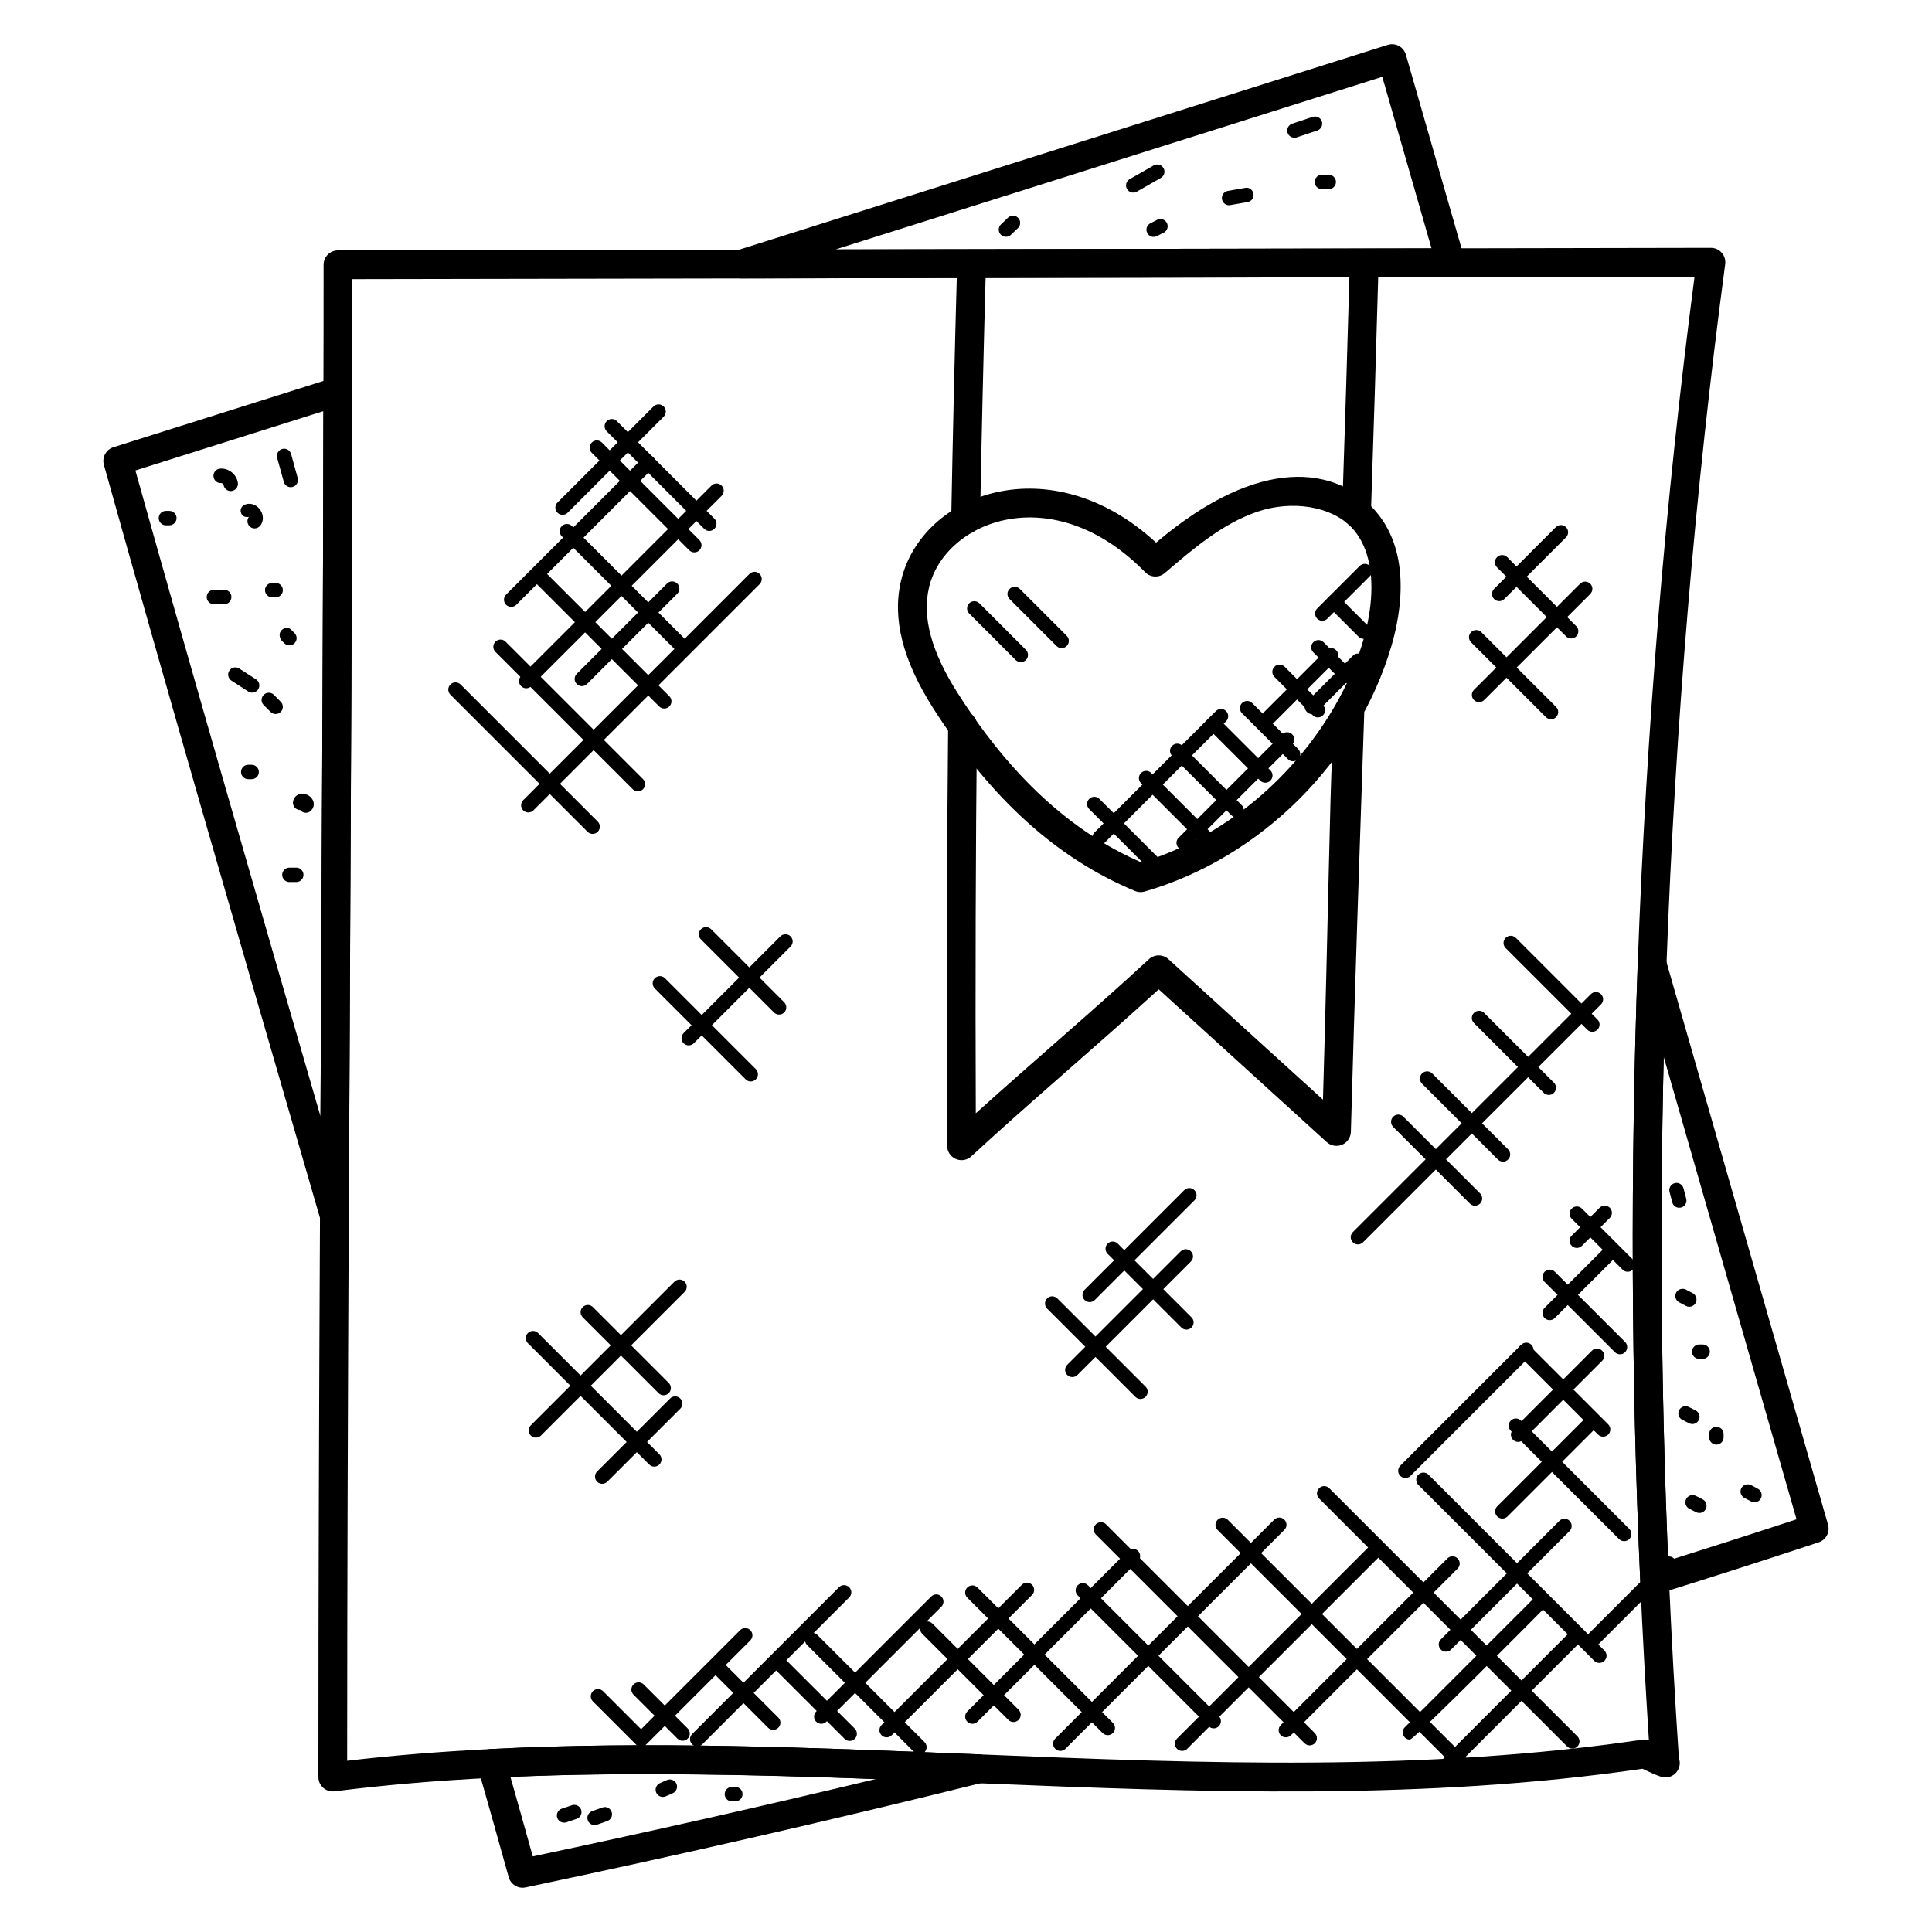 <?xml version="1.0" encoding="UTF-8"?>
<!-- Uploaded to: ICON Repo, www.svgrepo.com, Generator: ICON Repo Mixer Tools -->
<svg fill="#000000" width="800px" height="800px" version="1.1" viewBox="144 144 512 512" xmlns="http://www.w3.org/2000/svg">
 <g>
  <path d="m403.24 616.56-2.945-0.121c-42.25-1.727-84.457-3.434-125.84-1.305-14.945 0.754-28.617 1.922-41.785 3.586-2.352 0.266-4.297-1.527-4.297-3.785 0-49.672 0.184-99.203 0.426-148.69l0.289-59.273c0.273-53.031 0.551-106.05 0.617-159.2 0.047-11.176 0.047-22.391 0.047-33.602 0-2.106 1.711-3.816 3.809-3.816l106.95-0.191c103.38-0.238 125.9-0.207 256.89-0.484h0.008c2.32 0 4.082 2.039 3.785 4.32-8.023 60.281-13.258 122.75-15.559 185.67-1.961 54.473-1.742 109.27 0.656 162.86 0.68 15.41 1.559 31.344 2.633 47.387 0.91 2.504-0.938 5.129-3.586 5.129h-0.152c-1.23 0-4.727-1.762-5.914-2.305-57.969 8.484-117.2 6.234-176.04 3.828zm-2.633-7.746 2.945 0.121c59.379 2.426 118.2 4.633 175.72-3.91 0.574-0.078 1.16-0.039 1.703 0.137-0.918-14.312-1.695-28.52-2.297-42.297-2.398-53.793-2.625-108.8-0.664-163.47 2.258-61.664 7.32-122.89 15.055-182.07-123.08 0.258-148.49 0.227-252.55 0.465l-103.14 0.184c0 9.953-0.008 19.902-0.047 29.809-0.07 53.152-0.344 106.19-0.617 159.22l-0.289 59.273c-0.23 48.039-0.418 96.129-0.426 144.35 12.039-1.414 24.535-2.426 38.055-3.113 41.797-2.129 84.078-0.422 126.54 1.312z"/>
  <path d="m232.62 470.07c-1.68 0-3.191-1.098-3.664-2.754l-5.152-17.77c-17.352-59.77-35.281-121.59-52.273-182.36-0.551-1.984 0.566-4.047 2.527-4.672l58.328-18.398c2.441-0.754 4.961 1.047 4.961 3.648-0.07 53.16-0.344 106.2-0.617 159.23l-0.289 59.273c-0.008 1.902-1.414 3.496-3.289 3.762-0.184 0.023-0.359 0.039-0.531 0.039zm-52.742-201.39c15.961 57.031 32.738 114.95 49.059 171.16l0.16-32.895c0.266-51.297 0.527-102.59 0.609-153.99z"/>
  <path d="m278.81 641.48c-2.68-9.594-5.383-19.305-8.215-29.105-0.32-1.113-0.121-2.328 0.559-3.273 0.68-0.953 1.75-1.543 2.914-1.594 41.77-2.137 84.031-0.426 126.53 1.305l2.953 0.121c1.895 0.078 3.449 1.535 3.641 3.426 0.191 1.895-1.031 3.633-2.871 4.09-39.617 9.848-80.344 19.176-121.05 27.738-1.941 0.414-3.918-0.762-4.461-2.707zm0.453-26.59c1.887 6.617 3.742 13.242 5.586 19.855l0.344 1.223c30.465-6.441 60.93-13.312 90.906-20.504-33.145-1.23-67.762-1.863-96.836-0.574z"/>
  <path d="m340.52 217.78c-1.879 0-3.481-1.375-3.769-3.231-0.289-1.863 0.824-3.656 2.625-4.223l172.38-54.426c2.039-0.648 4.223 0.52 4.816 2.582l15.543 54.09c0.703 2.465-1.16 4.871-3.656 4.871-62.645 0.098-125.29 0.195-187.94 0.336zm169.8-53.422-144.86 45.734c52.633-0.105 105.28-0.191 157.91-0.266z"/>
  <path d="m582.49 566.51c-0.77 0-1.543-0.238-2.191-0.695-0.969-0.68-1.566-1.77-1.617-2.953-2.406-53.801-2.633-108.8-0.672-163.48 0.07-1.879 1.488-3.418 3.352-3.648 1.93-0.273 3.617 0.93 4.129 2.734l42.961 149.58c0.566 1.969-0.52 4.031-2.465 4.672-14.09 4.664-28.176 9.191-42.359 13.609-0.367 0.129-0.754 0.184-1.137 0.184zm2.418-142.42c-1.078 44.711-0.68 89.48 1.176 133.48 11.375-3.574 22.703-7.215 34.016-10.945z"/>
  <path d="m446.27 380.42c-0.496 0-1-0.098-1.457-0.289-20.688-8.594-38.16-24.398-53.426-48.312-8.176-12.801-10.984-23.906-8.602-33.938 5.574-23.504 39.824-35.738 67.586-10.078 28.008-23.754 47.695-19.488 57.395-9.223 10.48 11.09 7.586 27.801 4.93 36.77-9.055 30.602-34.711 56.082-65.367 64.922-0.348 0.102-0.699 0.148-1.059 0.148zm-56.062-80.777c-1.887 7.914 0.609 17.09 7.609 28.062 14.09 22.07 30.031 36.754 48.688 44.848 49.066-15.023 72.074-71.402 55.715-88.738-5.375-5.688-15.816-7.32-24.969-4.223-9.258 3.152-17.039 9.816-24.566 16.266-1.527 1.305-3.801 1.215-5.215-0.23-24.496-25.023-53.062-13.664-57.262 4.016z"/>
  <path d="m503.5 283.59h-0.129c-2.098-0.07-3.754-1.832-3.688-3.938 0.719-21.801 1.406-43.527 2-65.031 0.062-2.106 2-3.754 3.922-3.711 2.106 0.062 3.769 1.816 3.711 3.922-0.594 21.52-1.281 43.258-2 65.074-0.059 2.059-1.762 3.684-3.816 3.684z"/>
  <path d="m397.3 451.14c-1.391-0.602-2.289-1.969-2.297-3.481-0.191-36.664-0.105-75.199 0.266-111.43 0.023-2.09 1.734-3.777 3.816-3.777h0.039c2.106 0.023 3.801 1.75 3.777 3.856-0.344 33.383-0.449 68.703-0.305 102.72 15.273-13.793 30.832-26.945 45.887-40.832 1.449-1.344 3.688-1.344 5.16-0.016 14.16 12.93 26.906 24.449 40.961 37.234 2.953-103.75 1.184-105.86 7.238-106.07 2.098 0.078 3.754 1.68 3.688 3.793-1.266 37.359-2.527 74.387-3.535 110.82-0.047 1.496-0.953 2.824-2.328 3.414-1.359 0.574-2.961 0.312-4.062-0.695-14.129-12.895-28.543-25.906-44.535-40.496-16.352 14.938-33.391 29.25-49.672 44.266-1.066 1-2.672 1.312-4.098 0.695z"/>
  <path d="m399.9 285.53h-0.07c-2.106-0.039-3.785-1.777-3.746-3.887 0.414-22.23 0.922-44.457 1.543-66.688 0.062-2.098 1.75-3.664 3.922-3.711 2.106 0.062 3.769 1.816 3.711 3.922-0.617 22.199-1.129 44.402-1.543 66.609-0.035 2.09-1.73 3.754-3.816 3.754z"/>
  <path d="m188.88 283.21h-0.914c-1.055 0-1.91-0.855-1.91-1.91 0-1.055 0.855-1.91 1.91-1.91h0.91c1.055 0 1.91 0.855 1.91 1.91-0.004 1.055-0.859 1.91-1.906 1.91z"/>
  <path d="m205.14 274.14c-0.938 0-1.762-0.695-1.895-1.648-0.031-0.238-0.312-0.441-0.609-0.488-1.031 0.121-1.977-0.688-2.062-1.742-0.09-1.055 0.688-1.977 1.734-2.07 2.266-0.207 4.414 1.527 4.727 3.769 0.145 1.047-0.586 2.008-1.633 2.152-0.086 0.02-0.176 0.027-0.262 0.027z"/>
  <path d="m217.05 302.3h-0.91c-1.055 0-1.91-0.855-1.91-1.91 0-1.055 0.855-1.91 1.91-1.91h0.91c1.055 0 1.91 0.855 1.91 1.91 0 1.055-0.855 1.91-1.91 1.91z"/>
  <path d="m203.42 304.12h-2.734c-1.055 0-1.91-0.855-1.91-1.91 0-1.055 0.855-1.91 1.91-1.91h2.734c1.055 0 1.91 0.855 1.91 1.91-0.004 1.055-0.855 1.91-1.91 1.91z"/>
  <path d="m211.48 284.03c-0.406 0-0.801-0.121-1.145-0.383-0.84-0.633-1.016-1.824-0.383-2.672-1.031 0.223-1.938-0.281-2.152-1.305-0.215-1.031 0.551-1.879 1.582-2.09 1.391-0.312 2.832 0.359 3.664 1.664 0.832 1.305 0.816 2.887-0.039 4.023-0.379 0.492-0.945 0.762-1.527 0.762z"/>
  <path d="m217.04 333.22c-0.488 0-0.977-0.184-1.352-0.559l-1.816-1.824c-0.742-0.75-0.742-1.953 0.016-2.703 0.742-0.742 1.961-0.742 2.703 0.008l1.801 1.816c0.75 0.75 0.75 1.953 0 2.703-0.375 0.375-0.855 0.559-1.352 0.559z"/>
  <path d="m225.07 359.4c-0.496 0-0.992-0.191-1.367-0.574-0.047-0.055-0.09-0.105-0.137-0.16-0.078 0-0.129 0-0.191-0.008-1.055-0.098-1.824-1.023-1.734-2.07 0.105-1.113 0.863-1.969 1.938-2.184 1.23-0.273 2.688 0.426 3.281 1.559 0.52 0.969 0.336 2.106-0.465 2.887-0.355 0.367-0.844 0.551-1.324 0.551z"/>
  <path d="m210.82 327.55c-0.359 0-0.719-0.098-1.039-0.305l-4.449-2.871c-0.887-0.574-1.137-1.75-0.566-2.641 0.574-0.887 1.75-1.137 2.641-0.566l4.449 2.871c0.887 0.574 1.137 1.75 0.566 2.641-0.363 0.562-0.973 0.871-1.602 0.871z"/>
  <path d="m222.51 377.75h-1.816c-1.055 0-1.91-0.855-1.91-1.91s0.855-1.91 1.91-1.91h1.816c1.055 0 1.91 0.855 1.91 1.91s-0.855 1.91-1.91 1.91z"/>
  <path d="m220.7 315.03c-0.48 0-0.969-0.184-1.344-0.551l-0.617-0.617c-0.742-0.75-0.887-2.106-0.137-2.848 0.742-0.734 1.793-0.902 2.543-0.152l0.898 0.898c0.75 0.742 0.754 1.945 0.016 2.703-0.375 0.375-0.871 0.566-1.359 0.566z"/>
  <path d="m221.05 273.11c-0.832 0-1.602-0.551-1.84-1.398l-1.762-6.375c-0.273-1.016 0.312-2.07 1.336-2.352 0.992-0.305 2.062 0.312 2.352 1.328l1.762 6.379c0.273 1.016-0.312 2.07-1.336 2.352-0.168 0.047-0.344 0.066-0.512 0.066z"/>
  <path d="m210.69 350.49h-0.906c-1.055 0-1.91-0.855-1.91-1.91s0.855-1.91 1.91-1.91l0.906 0.004c1.055 0 1.91 0.855 1.91 1.91 0 1.051-0.855 1.906-1.91 1.906z"/>
  <path d="m410.59 206.75c-0.496 0-1.008-0.199-1.383-0.586-0.734-0.762-0.703-1.969 0.062-2.703l1.855-1.777c0.77-0.719 1.977-0.703 2.703 0.062 0.734 0.762 0.703 1.969-0.062 2.695l-1.855 1.777c-0.375 0.363-0.848 0.531-1.32 0.531z"/>
  <path d="m444.32 195.04c-0.664 0-1.305-0.344-1.656-0.961-0.52-0.918-0.207-2.082 0.711-2.602l6.367-3.641c0.91-0.52 2.078-0.207 2.602 0.711 0.52 0.918 0.207 2.082-0.711 2.602l-6.367 3.641c-0.305 0.168-0.625 0.25-0.945 0.25z"/>
  <path d="m487.04 180.5c-0.793 0-1.543-0.504-1.809-1.305-0.336-1 0.207-2.082 1.207-2.414l5.449-1.816c1-0.328 2.078 0.207 2.414 1.207 0.336 1-0.207 2.078-1.207 2.414l-5.449 1.816c-0.199 0.07-0.398 0.098-0.605 0.098z"/>
  <path d="m496.13 194.13h-1.816c-1.055 0-1.91-0.855-1.91-1.91 0-1.055 0.855-1.91 1.91-1.91h1.816c1.055 0 1.91 0.855 1.91 1.91 0 1.055-0.863 1.91-1.91 1.91z"/>
  <path d="m469.72 198.39c-0.91 0-1.719-0.648-1.879-1.582-0.184-1.039 0.504-2.031 1.551-2.215l4.574-0.801c1.07-0.238 2.031 0.52 2.207 1.551 0.184 1.039-0.504 2.031-1.551 2.207l-4.574 0.801c-0.113 0.031-0.23 0.039-0.328 0.039z"/>
  <path d="m449.73 206.78c-0.695 0-1.367-0.383-1.703-1.047-0.48-0.938-0.105-2.082 0.832-2.566l1.809-0.918c0.938-0.465 2.09-0.098 2.566 0.84 0.48 0.938 0.105 2.082-0.832 2.566l-1.809 0.918c-0.27 0.137-0.566 0.207-0.863 0.207z"/>
  <path d="m589.02 464.07c-0.848 0-1.625-0.574-1.848-1.434l-0.727-2.769c-0.258-1.023 0.352-2.062 1.375-2.328 1.016-0.266 2.062 0.352 2.328 1.375l0.727 2.769c0.258 1.023-0.352 2.062-1.375 2.328-0.16 0.035-0.328 0.059-0.48 0.059z"/>
  <path d="m591.68 490.3c-0.297 0-0.594-0.07-0.879-0.215l-1.801-0.953c-0.93-0.488-1.289-1.641-0.801-2.574 0.488-0.922 1.648-1.281 2.582-0.801l1.785 0.93c0.93 0.488 1.297 1.641 0.809 2.574-0.336 0.668-1.008 1.039-1.695 1.039z"/>
  <path d="m592.49 521.39c-0.289 0-0.586-0.07-0.863-0.207l-1.793-0.91c-0.945-0.473-1.328-1.617-0.855-2.559 0.48-0.945 1.641-1.328 2.559-0.855l1.824 0.918c0.938 0.48 1.312 1.625 0.832 2.566-0.344 0.664-1.016 1.047-1.703 1.047z"/>
  <path d="m595.22 504.12h-0.91c-1.055 0-1.91-0.855-1.91-1.91 0-1.055 0.855-1.91 1.91-1.91h0.91c1.055 0 1.91 0.855 1.91 1.91-0.004 1.055-0.859 1.91-1.91 1.91z"/>
  <path d="m594.35 544.95c-0.289 0-0.586-0.07-0.871-0.207l-1.801-0.918c-0.938-0.48-1.312-1.625-0.832-2.566 0.473-0.945 1.633-1.305 2.566-0.84l1.816 0.922c0.938 0.48 1.305 1.633 0.824 2.566-0.336 0.664-1.008 1.043-1.703 1.043z"/>
  <path d="m598.86 526.84c-1.055 0-1.91-0.855-1.91-1.91v-0.91c0-1.055 0.855-1.91 1.91-1.91s1.91 0.855 1.91 1.91v0.91c-0.004 1.055-0.867 1.91-1.91 1.91z"/>
  <path d="m608.95 542.12c-0.297 0-0.594-0.07-0.879-0.215l-1.809-0.953c-0.93-0.496-1.281-1.648-0.785-2.582 0.496-0.938 1.672-1.281 2.582-0.793l1.777 0.938c0.93 0.488 1.297 1.641 0.809 2.574-0.336 0.66-1.008 1.031-1.695 1.031z"/>
  <path d="m293.48 627.03c-0.793 0-1.543-0.504-1.809-1.297-0.336-1 0.199-2.078 1.199-2.414l2.719-0.918c1-0.32 2.078 0.199 2.414 1.199 0.344 1-0.191 2.078-1.191 2.418l-2.719 0.918c-0.207 0.062-0.414 0.094-0.613 0.094z"/>
  <path d="m319.66 620.21c-0.734 0-1.434-0.426-1.75-1.137-0.426-0.961 0.016-2.09 0.977-2.519l1.871-0.824c0.953-0.406 2.09 0.023 2.512 0.992 0.418 0.961-0.023 2.09-0.992 2.512l-1.855 0.816c-0.234 0.105-0.496 0.16-0.762 0.16z"/>
  <path d="m338.87 621.38h-0.91c-1.055 0-1.91-0.855-1.91-1.91 0-1.055 0.855-1.91 1.91-1.91h0.91c1.055 0 1.91 0.855 1.91 1.91-0.004 1.059-0.859 1.91-1.91 1.91z"/>
  <path d="m301.57 627.67c-0.785 0-1.527-0.488-1.801-1.281-0.344-0.992 0.184-2.078 1.176-2.426l2.703-0.953c1.023-0.391 2.082 0.168 2.434 1.16 0.359 0.992-0.16 2.082-1.152 2.434l-2.727 0.961c-0.215 0.074-0.422 0.105-0.633 0.105z"/>
  <path d="m531.45 614.24-64.77-64.77c-0.75-0.75-0.75-1.953 0-2.703s1.953-0.75 2.703 0l64.77 64.77c0.75 0.75 0.75 1.953 0 2.695-0.746 0.75-1.953 0.766-2.703 0.008z"/>
  <path d="m559.32 606.85-65.746-65.746c-0.75-0.75-0.75-1.953 0-2.703s1.953-0.75 2.703 0l65.746 65.746c0.75 0.75 0.75 1.953 0 2.703-0.75 0.738-1.953 0.746-2.703 0z"/>
  <path d="m566.49 584.13-46.617-46.617c-0.75-0.75-0.75-1.953 0-2.703s1.953-0.75 2.703 0l46.617 46.617c0.75 0.75 0.75 1.953 0 2.703-0.742 0.75-1.949 0.758-2.703 0z"/>
  <path d="m573.07 551.87-28.695-28.695c-0.75-0.75-0.75-1.953 0-2.703s1.953-0.75 2.703 0l28.695 28.695c0.75 0.75 0.75 1.953 0 2.703-0.75 0.738-1.957 0.746-2.703 0z"/>
  <path d="m567.49 524.17-20.727-20.727c-0.75-0.75-0.75-1.953 0-2.703 0.754-0.754 1.961-0.742 2.703 0l20.727 20.727c0.75 0.75 0.75 1.953 0 2.703-0.742 0.742-1.949 0.758-2.703 0z"/>
  <path d="m571.96 502.34-18.617-18.609c-0.75-0.75-0.75-1.953 0-2.703 0.742-0.742 1.945-0.75 2.703 0l18.617 18.609c0.75 0.75 0.75 1.953 0 2.703-0.754 0.758-1.961 0.742-2.703 0z"/>
  <path d="m574 480.47-13.48-13.48c-0.75-0.75-0.75-1.953 0-2.703 0.754-0.75 1.961-0.742 2.703 0l13.48 13.48c0.75 0.75 0.75 1.953 0 2.703-0.742 0.742-1.949 0.758-2.703 0z"/>
  <path d="m489.73 605.99-55.32-55.328c-0.75-0.75-0.75-1.953 0-2.703s1.953-0.75 2.703 0l55.32 55.328c0.75 0.75 0.75 1.953 0 2.703-0.75 0.738-1.957 0.746-2.703 0z"/>
  <path d="m465.64 602.04c-0.488 0-0.977-0.184-1.352-0.559l-34.672-34.672c-0.75-0.75-0.75-1.953 0-2.703s1.953-0.75 2.703 0l34.672 34.672c0.75 0.75 0.75 1.953 0 2.703-0.375 0.367-0.855 0.559-1.352 0.559z"/>
  <path d="m436.22 603.28-35.879-35.879c-0.75-0.75-0.75-1.953 0-2.695 0.75-0.75 1.953-0.75 2.703 0l35.879 35.879c0.75 0.75 0.75 1.953 0 2.703-0.75 0.734-1.953 0.75-2.703-0.008z"/>
  <path d="m411.23 599.8-22.84-22.84c-0.75-0.75-0.75-1.953 0-2.703s1.953-0.75 2.703 0l22.84 22.84c0.75 0.75 0.75 1.953 0 2.703-0.75 0.742-1.953 0.75-2.703 0z"/>
  <path d="m386.3 608.36-28.402-28.402c-0.75-0.75-0.75-1.953 0-2.703s1.953-0.75 2.695 0l28.402 28.402c0.75 0.75 0.75 1.953 0 2.703-0.742 0.738-1.949 0.746-2.695 0z"/>
  <path d="m367.82 604.81-18.895-18.887c-0.75-0.75-0.75-1.953 0-2.703s1.953-0.75 2.703 0l18.895 18.887c0.75 0.75 0.75 1.953 0 2.703-0.75 0.742-1.957 0.746-2.703 0z"/>
  <path d="m347.55 601.87-14.746-14.746c-0.75-0.75-0.75-1.953 0-2.695 0.75-0.75 1.953-0.75 2.703 0l14.746 14.746c0.75 0.75 0.75 1.953 0 2.703-0.75 0.73-1.957 0.738-2.703-0.008z"/>
  <path d="m323.54 604.76-11.656-11.656c-0.75-0.75-0.75-1.953 0-2.703s1.953-0.75 2.703 0l11.656 11.656c0.75 0.75 0.75 1.953 0 2.703-0.742 0.742-1.957 0.75-2.703 0z"/>
  <path d="m312.54 606.31-11.418-11.418c-0.75-0.75-0.75-1.953 0-2.703s1.953-0.75 2.703 0l10.07 10.07 26.242-26.242c0.75-0.75 1.953-0.75 2.703 0s0.75 1.953 0 2.703l-27.586 27.586c-0.762 0.746-1.969 0.75-2.715 0.004z"/>
  <path d="m327.42 606.25c-0.75-0.75-0.75-1.953 0-2.703l38.922-38.914c0.75-0.75 1.953-0.75 2.703 0s0.75 1.953 0 2.703l-38.922 38.914c-0.746 0.742-1.953 0.75-2.703 0z"/>
  <path d="m360.3 600.27c-0.75-0.75-0.75-1.953 0-2.703l30.473-30.473c0.75-0.75 1.953-0.75 2.695 0 0.75 0.75 0.75 1.953 0 2.703l-30.473 30.473c-0.742 0.742-1.949 0.75-2.695 0z"/>
  <path d="m377.62 603.86c-0.75-0.75-0.75-1.953 0-2.703l37.176-37.176c0.75-0.75 1.953-0.75 2.703 0s0.75 1.953 0 2.695l-37.176 37.176c-0.742 0.746-1.957 0.754-2.703 0.008z"/>
  <path d="m400.34 600.27c-0.75-0.75-0.75-1.953 0-2.703l42.551-42.555c0.75-0.75 1.953-0.75 2.703 0s0.75 1.953 0 2.703l-42.551 42.555c-0.75 0.742-1.957 0.75-2.703 0z"/>
  <path d="m423.65 607.45c-0.75-0.75-0.75-1.953 0-2.703l58.023-58.016c0.75-0.75 1.953-0.75 2.703 0s0.75 1.953 0 2.695l-58.023 58.016c-0.75 0.75-1.957 0.758-2.703 0.008z"/>
  <path d="m455.92 607.45c-0.75-0.75-0.75-1.953 0-2.703l51.41-51.41c0.75-0.75 1.953-0.75 2.703 0s0.75 1.953 0 2.703l-51.41 51.41c-0.75 0.742-1.957 0.75-2.703 0z"/>
  <path d="m483.42 603.86c-0.75-0.75-0.75-1.953 0-2.703l44.152-44.16c0.75-0.75 1.953-0.75 2.703 0s0.75 1.953 0 2.703l-44.152 44.16c-0.75 0.738-1.957 0.746-2.703 0z"/>
  <path d="m517.64 605.01c-0.488 0-0.977-0.191-1.352-0.559-0.75-0.75-0.75-1.953 0-2.695l34.664-34.664c0.75-0.75 1.953-0.75 2.703 0s0.75 1.953 0 2.703c-0.871 0.863-34.785 35.215-36.016 35.215z"/>
  <path d="m525.84 613.42c-0.75-0.75-0.75-1.953 0-2.703l34.383-34.383c0.75-0.75 1.953-0.75 2.703 0s0.75 1.953 0 2.703l-34.383 34.383c-0.742 0.742-1.953 0.75-2.703 0z"/>
  <path d="m525.84 581.15c-0.75-0.75-0.75-1.953 0-2.703l31.41-31.41c0.75-0.75 1.953-0.75 2.703 0s0.75 1.953 0 2.703l-31.41 31.41c-0.742 0.742-1.953 0.75-2.703 0z"/>
  <path d="m516.44 535.68c-0.488 0-0.977-0.184-1.352-0.559-0.75-0.75-0.75-1.953 0-2.703l32.039-32.039c0.75-0.75 1.953-0.75 2.703 0s0.75 1.953 0 2.703l-32.039 32.039c-0.375 0.375-0.863 0.559-1.352 0.559z"/>
  <path d="m540.79 545.88c-0.75-0.75-0.75-1.953 0-2.703l23.695-23.703c0.75-0.75 1.953-0.75 2.703 0s0.75 1.953 0 2.703l-23.695 23.703c-0.738 0.738-1.953 0.746-2.703 0z"/>
  <path d="m564.7 577.25 20.223-20.223c0.75-0.75 1.953-0.75 2.703 0s0.75 1.953 0 2.703l-20.223 20.223c-1.797 1.781-4.477-0.93-2.703-2.703z"/>
  <path d="m544.97 525.56c-0.75-0.75-0.75-1.953 0-2.703l20.922-20.93c1.77-1.77 4.488 0.91 2.703 2.703l-20.922 20.93c-0.75 0.738-1.953 0.746-2.703 0z"/>
  <path d="m553.34 493.29c-0.75-0.75-0.75-1.953 0-2.703l16.32-16.312c0.75-0.75 1.953-0.75 2.703 0s0.75 1.953 0 2.703l-16.32 16.312c-0.742 0.738-1.949 0.754-2.703 0z"/>
  <path d="m560.52 474.16c-0.75-0.75-0.75-1.953 0-2.703l7.391-7.398c0.75-0.742 1.953-0.754 2.703 0 0.75 0.75 0.75 1.953 0 2.703l-7.391 7.398c-0.758 0.758-1.965 0.734-2.703 0z"/>
  <path d="m299.7 364.43-36.336-36.328c-0.75-0.75-0.75-1.953 0-2.703s1.953-0.75 2.703 0l36.336 36.328c0.75 0.75 0.75 1.953 0 2.703-0.742 0.742-1.957 0.75-2.703 0z"/>
  <path d="m311.69 353.16-36.395-36.402c-0.75-0.75-0.75-1.953 0-2.703s1.953-0.75 2.695 0l36.402 36.402c0.75 0.75 0.75 1.953 0 2.695-0.742 0.746-1.949 0.754-2.703 0.008z"/>
  <path d="m318.68 331.21-32.602-32.602c-0.75-0.75-0.75-1.953 0-2.703s1.953-0.75 2.703 0l32.602 32.602c0.75 0.75 0.75 1.953 0 2.703-0.75 0.738-1.957 0.746-2.703 0z"/>
  <path d="m323.71 316.95-30.832-30.832c-0.75-0.75-0.75-1.953 0-2.703s1.953-0.75 2.703 0l30.832 30.832c0.75 0.75 0.75 1.953 0 2.695-0.75 0.758-1.957 0.766-2.703 0.008z"/>
  <path d="m326.65 289.82-25.832-25.832c-0.75-0.75-0.75-1.953 0-2.703s1.953-0.75 2.695 0l25.832 25.832c0.75 0.75 0.75 1.953 0 2.703-0.734 0.742-1.941 0.758-2.695 0z"/>
  <path d="m330.62 284.14-25.832-25.832c-0.75-0.75-0.75-1.953 0-2.703s1.953-0.75 2.695 0l25.832 25.832c0.75 0.75 0.75 1.953 0 2.703-0.742 0.742-1.945 0.75-2.695 0z"/>
  <path d="m282.66 358.75c-0.75-0.75-0.75-1.953 0-2.703l59.945-59.945c0.75-0.75 1.953-0.75 2.703 0s0.75 1.953 0 2.703l-59.945 59.945c-0.75 0.742-1.953 0.75-2.703 0z"/>
  <path d="m282.1 325.84c-0.75-0.75-0.75-1.953 0-2.703l50.441-50.441c0.75-0.75 1.953-0.75 2.695 0 0.75 0.75 0.75 1.953 0 2.703l-50.441 50.441c-0.738 0.738-1.945 0.746-2.695 0z"/>
  <path d="m293.09 280.43c-0.488 0-0.977-0.184-1.352-0.559-0.75-0.75-0.75-1.953 0-2.703l25.441-25.441c0.75-0.75 1.953-0.75 2.703 0s0.75 1.953 0 2.695l-25.441 25.441c-0.371 0.387-0.859 0.566-1.352 0.566z"/>
  <path d="m296.85 325.27c-0.75-0.75-0.75-1.953 0-2.703l23.93-23.93c0.75-0.75 1.953-0.75 2.703 0s0.75 1.953 0 2.703l-23.93 23.93c-0.742 0.742-1.957 0.758-2.703 0z"/>
  <path d="m278.12 304.27c-0.75-0.75-0.75-1.953 0-2.703l36.359-36.352c0.75-0.75 1.953-0.75 2.703 0s0.75 1.953 0 2.703l-36.359 36.352c-0.738 0.734-1.945 0.758-2.703 0z"/>
  <path d="m448.88 374.64-16.23-16.23c-0.75-0.75-0.75-1.953 0-2.695 0.75-0.75 1.953-0.75 2.703 0l16.23 16.223c0.75 0.75 0.75 1.953 0 2.703-0.742 0.738-1.953 0.746-2.703 0z"/>
  <path d="m463.29 368.46-16.906-16.906c-0.75-0.75-0.75-1.953 0-2.703s1.953-0.75 2.703 0l16.906 16.906c0.75 0.75 0.75 1.953 0 2.703-0.75 0.742-1.957 0.746-2.703 0z"/>
  <path d="m470.36 360.07-15.727-15.734c-0.75-0.75-0.75-1.953 0-2.703s1.953-0.75 2.695 0l15.734 15.734c0.75 0.75 0.75 1.953 0 2.703-0.75 0.742-1.953 0.758-2.703 0z"/>
  <path d="m477.97 350.87-13.742-13.742c-0.75-0.75-0.75-1.953 0-2.703s1.953-0.742 2.703 0l13.742 13.742c0.75 0.75 0.75 1.953 0 2.703-0.746 0.738-1.953 0.754-2.703 0z"/>
  <path d="m485.32 345.18-12.168-12.168c-0.75-0.75-0.75-1.953 0-2.695 0.75-0.75 1.953-0.75 2.695 0l12.168 12.168c0.75 0.75 0.75 1.953 0 2.703-0.738 0.73-1.945 0.746-2.695-0.008z"/>
  <path d="m491.91 333.56-10.168-10.168c-0.75-0.75-0.75-1.953 0-2.703s1.953-0.75 2.695 0l10.168 10.168c0.75 0.75 0.75 1.953 0 2.695-0.742 0.75-1.949 0.766-2.695 0.008z"/>
  <path d="m499.66 324.5-7.617-7.617c-0.75-0.75-0.75-1.953 0-2.703s1.953-0.75 2.703 0l7.617 7.617c0.75 0.75 0.75 1.953 0 2.695-0.754 0.754-1.961 0.754-2.703 0.008z"/>
  <path d="m504.04 312.74-7.879-7.879c-0.75-0.75-0.75-1.953 0-2.695 0.75-0.75 1.953-0.75 2.703 0l7.879 7.879c0.75 0.75 0.75 1.953 0 2.703-0.75 0.734-1.953 0.742-2.703-0.008z"/>
  <path d="m434.03 367.34c-0.75-0.75-0.75-1.953 0-2.703l32.191-32.191c0.75-0.75 1.953-0.75 2.703 0s0.75 1.953 0 2.703l-32.191 32.191c-0.746 0.738-1.953 0.746-2.703 0z"/>
  <path d="m456.34 368.71c-0.75-0.75-0.75-1.953 0-2.695l27.41-27.41c0.75-0.75 1.953-0.75 2.703 0s0.75 1.953 0 2.703l-27.41 27.41c-0.746 0.734-1.953 0.75-2.703-0.008z"/>
  <path d="m480.34 335.98c-0.488 0-0.977-0.184-1.352-0.559-0.75-0.75-0.75-1.953 0-2.703l16.41-16.41c0.75-0.75 1.953-0.75 2.695 0 0.75 0.75 0.75 1.953 0 2.703l-16.41 16.41c-0.367 0.367-0.848 0.559-1.344 0.559z"/>
  <path d="m490.32 329.97 12.207-12.199c1.754-1.77 4.496 0.902 2.703 2.703l-12.207 12.199c-1.793 1.785-4.481-0.934-2.703-2.703z"/>
  <path d="m493.07 307.95c-0.75-0.75-0.75-1.953 0-2.703l11.266-11.266c0.75-0.75 1.953-0.75 2.695 0 0.75 0.75 0.75 1.953 0 2.703l-11.266 11.266c-0.734 0.742-1.941 0.75-2.695 0z"/>
  <path d="m413.17 318.91-12.32-12.328c-0.75-0.75-0.75-1.953 0-2.703 0.75-0.754 1.953-0.742 2.703 0l12.32 12.328c0.75 0.75 0.75 1.953 0 2.703-0.742 0.742-1.949 0.75-2.703 0z"/>
  <path d="m423.99 315.2-12.441-12.441c-0.75-0.75-0.75-1.953 0-2.703 0.75-0.754 1.953-0.742 2.703 0l12.441 12.441c0.75 0.75 0.75 1.953 0 2.695-0.734 0.746-1.949 0.762-2.703 0.008z"/>
  <path d="m284.66 524.43c-0.75-0.75-0.75-1.953 0-2.703l38.066-38.066c0.75-0.75 1.953-0.75 2.703 0s0.75 1.953 0 2.703l-38.066 38.066c-0.742 0.738-1.945 0.746-2.703 0z"/>
  <path d="m302.24 536.66c-0.75-0.75-0.75-1.953 0-2.703l19.336-19.336c0.75-0.75 1.953-0.75 2.703 0s0.75 1.953 0 2.703l-19.336 19.336c-0.742 0.742-1.957 0.75-2.703 0z"/>
  <path d="m316.04 532.11-32.145-32.145c-0.75-0.75-0.75-1.953 0-2.695 0.75-0.75 1.953-0.75 2.703 0l32.145 32.137c0.75 0.75 0.75 1.953 0 2.703-0.75 0.742-1.957 0.75-2.703 0z"/>
  <path d="m318.53 513.2-20.105-20.105c-0.75-0.75-0.75-1.953 0-2.703s1.953-0.75 2.695 0l20.105 20.105c0.75 0.75 0.75 1.953 0 2.703-0.742 0.75-1.949 0.754-2.695 0z"/>
  <path d="m341.6 430.03-24.074-24.082c-0.75-0.75-0.75-1.953 0-2.703s1.953-0.75 2.703 0l24.074 24.082c0.75 0.75 0.75 1.953 0 2.703-0.742 0.75-1.945 0.758-2.703 0z"/>
  <path d="m349.11 412.31-19.352-19.352c-0.75-0.75-0.75-1.953 0-2.703s1.953-0.75 2.703 0l19.352 19.352c0.75 0.75 0.75 1.953 0 2.703-0.75 0.738-1.953 0.746-2.703 0z"/>
  <path d="m325.17 420.48c-0.75-0.75-0.75-1.953 0-2.703l25.633-25.633c0.75-0.75 1.953-0.75 2.703 0s0.75 1.953 0 2.695l-25.633 25.633c-0.742 0.746-1.957 0.754-2.703 0.008z"/>
  <path d="m444.88 514.18-23.383-23.383c-0.75-0.75-0.75-1.953 0-2.703s1.953-0.75 2.703 0l23.383 23.383c0.75 0.75 0.75 1.953 0 2.703-0.75 0.742-1.953 0.758-2.703 0z"/>
  <path d="m457.06 495.8-19.527-19.527c-0.75-0.75-0.75-1.953 0-2.695 0.75-0.75 1.953-0.75 2.695 0l19.527 19.527c0.75 0.75 0.75 1.953 0 2.703-0.734 0.734-1.938 0.742-2.695-0.008z"/>
  <path d="m426.83 508.38c-0.75-0.75-0.75-1.953 0-2.703l30.062-30.062c0.75-0.75 1.953-0.75 2.703 0s0.75 1.953 0 2.703l-30.062 30.062c-0.742 0.738-1.949 0.746-2.703 0z"/>
  <path d="m431.43 488.51c-0.75-0.75-0.75-1.953 0-2.703l26.398-26.398c0.75-0.75 1.953-0.75 2.703 0s0.75 1.953 0 2.703l-26.398 26.398c-0.75 0.742-1.957 0.75-2.703 0z"/>
  <path d="m553.68 334.05-19.824-19.824c-0.75-0.75-0.75-1.953 0-2.703s1.953-0.75 2.703 0l19.824 19.824c0.75 0.75 0.75 1.953 0 2.703-0.75 0.738-1.957 0.746-2.703 0z"/>
  <path d="m559.02 312.64-18.289-18.289c-0.75-0.75-0.75-1.953 0-2.703s1.953-0.75 2.703 0l18.289 18.289c0.75 0.75 0.75 1.953 0 2.703-0.75 0.742-1.957 0.75-2.703 0z"/>
  <path d="m534.62 329.51c-0.75-0.75-0.75-1.953 0-2.703l28.113-28.113c0.75-0.75 1.953-0.75 2.703 0s0.75 1.953 0 2.703l-28.113 28.113c-0.746 0.738-1.953 0.746-2.703 0z"/>
  <path d="m539.96 302.75c-0.75-0.75-0.75-1.953 0-2.703l16.344-16.344c0.75-0.75 1.953-0.75 2.703 0s0.75 1.953 0 2.695l-16.344 16.344c-0.746 0.75-1.953 0.758-2.703 0.008z"/>
  <path d="m533.53 462.96-20.32-20.32c-0.75-0.75-0.75-1.953 0-2.703s1.953-0.75 2.703 0l20.32 20.32c0.75 0.75 0.75 1.953 0 2.703-0.75 0.738-1.957 0.746-2.703 0z"/>
  <path d="m540.96 451.29-20.105-20.105c-0.75-0.75-0.75-1.953 0-2.703s1.953-0.75 2.695 0l20.105 20.105c0.75 0.75 0.75 1.953 0 2.703-0.738 0.738-1.945 0.746-2.695 0z"/>
  <path d="m553.1 433.61-18.488-18.488c-0.75-0.75-0.75-1.953 0-2.695 0.75-0.75 1.953-0.75 2.695 0l18.488 18.488c0.75 0.75 0.75 1.953 0 2.703-0.73 0.73-1.938 0.738-2.695-0.008z"/>
  <path d="m564.64 416.87-21.625-21.617c-0.75-0.75-0.75-1.953 0-2.703s1.953-0.75 2.703 0l21.625 21.625c0.75 0.75 0.75 1.953 0 2.695-0.742 0.742-1.953 0.758-2.703 0z"/>
  <path d="m502.52 473.22c-0.75-0.75-0.75-1.953 0-2.703l63.059-63.051c0.75-0.75 1.953-0.75 2.703 0s0.75 1.953 0 2.703l-63.059 63.051c-0.75 0.742-1.953 0.75-2.703 0z"/>
 </g>
</svg>